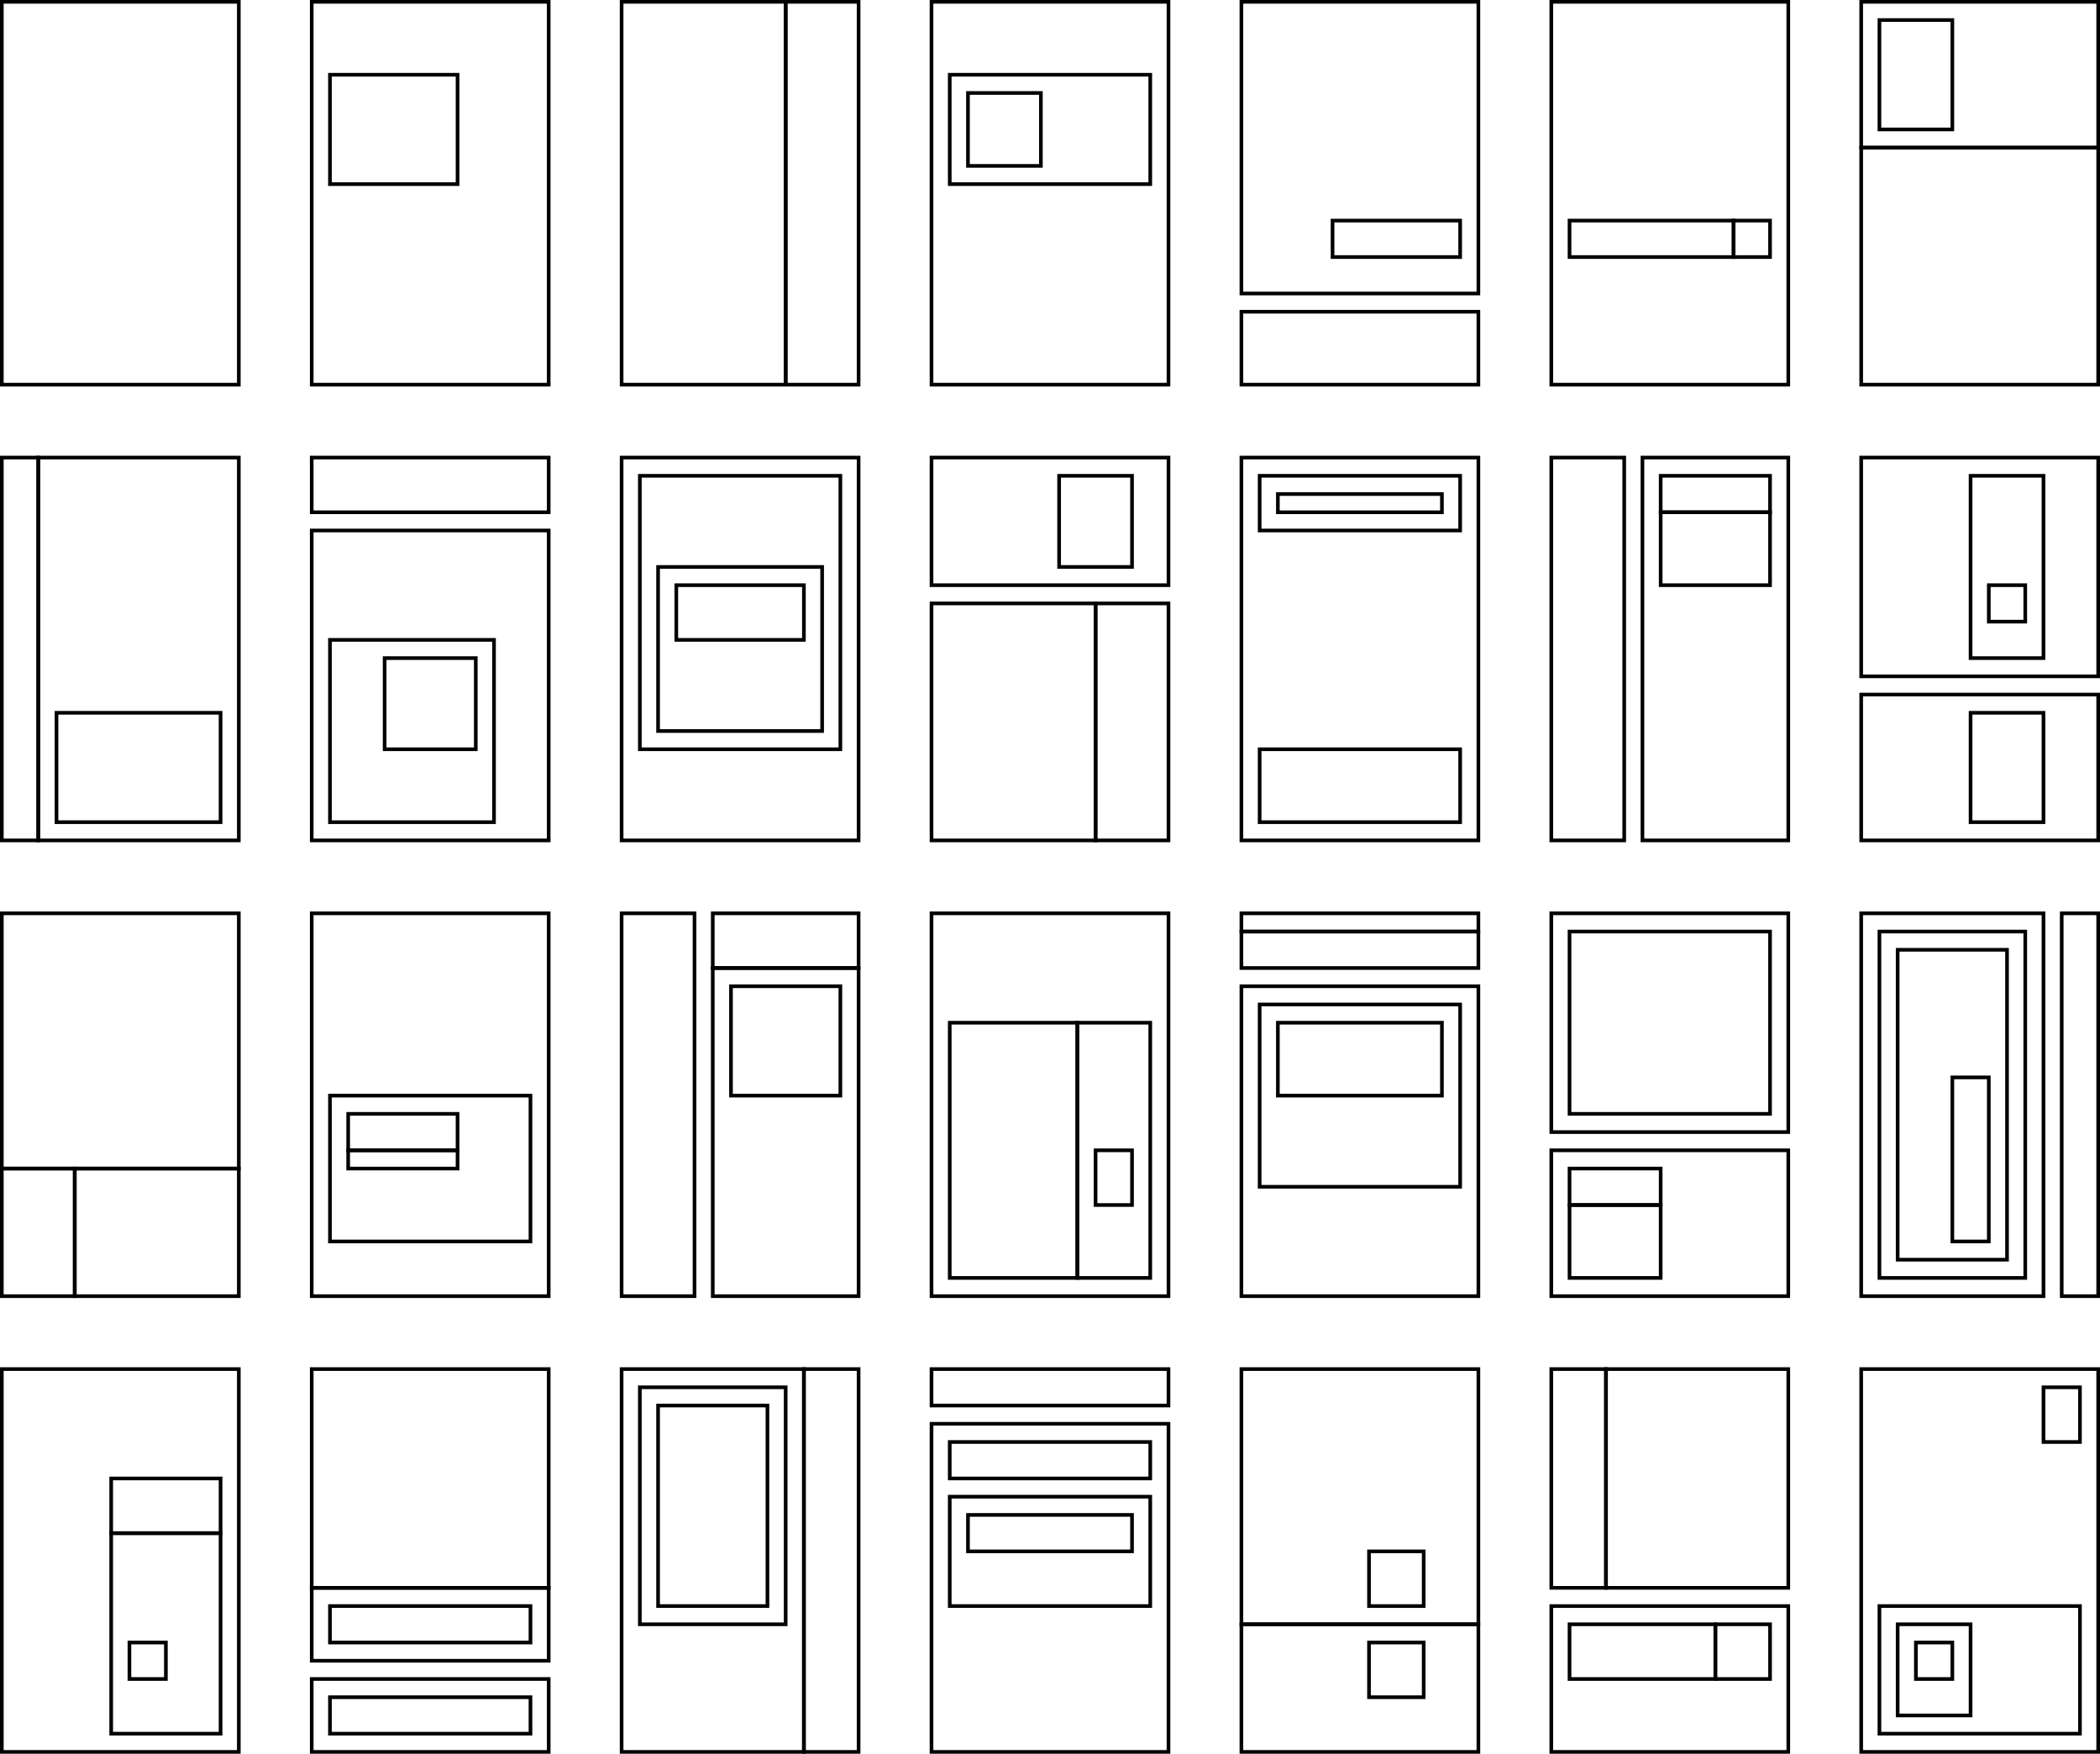 <?xml version="1.0" encoding="UTF-8"?>
<svg id="Layer_1" xmlns="http://www.w3.org/2000/svg" version="1.1" viewBox="0 0 1152 962">
  <!-- Generator: Adobe Illustrator 30.0.0, SVG Export Plug-In . SVG Version: 2.1.1 Build 123)  -->
  <defs>
    <style>
      .st0 {
        fill: none;
        stroke: #000;
        stroke-miterlimit: 10;
        stroke-width: 2px;
      }
    </style>
  </defs>
  <rect class="st0" x="1" y="1" width="130" height="210"/>
  <rect class="st0" x="1021" y="751" width="130" height="210"/>
  <rect class="st0" x="681" y="891" width="130" height="70"/>
  <rect class="st0" x="681" y="751" width="130" height="140"/>
  <rect class="st0" x="341" y="751" width="100" height="210"/>
  <rect class="st0" x="351" y="761" width="80" height="130"/>
  <rect class="st0" x="361" y="771" width="60" height="110"/>
  <rect class="st0" x="441" y="751" width="30" height="210"/>
  <rect class="st0" x="1" y="751" width="130" height="210"/>
  <rect class="st0" x="1" y="501" width="130" height="140"/>
  <rect class="st0" x="171" y="251" width="130" height="30"/>
  <rect class="st0" x="681" y="171" width="130" height="40"/>
  <rect class="st0" x="681" y="1" width="130" height="160"/>
  <rect class="st0" x="731" y="121" width="70" height="20"/>
  <rect class="st0" x="511" y="1" width="130" height="210"/>
  <rect class="st0" x="341" y="1" width="90" height="210"/>
  <rect class="st0" x="171" y="1" width="130" height="210"/>
  <rect class="st0" x="851" y="1" width="130" height="210"/>
  <rect class="st0" x="181" y="41" width="70" height="60"/>
  <rect class="st0" x="431" y="1" width="40" height="210"/>
  <rect class="st0" x="521" y="41" width="110" height="60"/>
  <rect class="st0" x="531" y="51" width="40" height="40"/>
  <rect class="st0" x="861" y="121" width="90" height="20"/>
  <rect class="st0" x="951" y="121" width="20" height="20"/>
  <rect class="st0" x="1021" y="81" width="130" height="130"/>
  <rect class="st0" x="1021" y="1" width="130" height="80"/>
  <rect class="st0" x="1031" y="11" width="40" height="60"/>
  <rect class="st0" x="1" y="251" width="20" height="210"/>
  <rect class="st0" x="21" y="251" width="110" height="210"/>
  <rect class="st0" x="31" y="391" width="90" height="60"/>
  <rect class="st0" x="171" y="291" width="130" height="170"/>
  <rect class="st0" x="181" y="351" width="90" height="100"/>
  <rect class="st0" x="211" y="361" width="50" height="50"/>
  <rect class="st0" x="341" y="251" width="130" height="210"/>
  <rect class="st0" x="351" y="261" width="110" height="150"/>
  <rect class="st0" x="361" y="311" width="90" height="90"/>
  <rect class="st0" x="371" y="321" width="70" height="30"/>
  <rect class="st0" x="511" y="331" width="90" height="130"/>
  <rect class="st0" x="511" y="251" width="130" height="70"/>
  <rect class="st0" x="581" y="261" width="40" height="50"/>
  <rect class="st0" x="601" y="331" width="40" height="130"/>
  <rect class="st0" x="681" y="251" width="130" height="210"/>
  <rect class="st0" x="691" y="411" width="110" height="40"/>
  <rect class="st0" x="691" y="261" width="110" height="30"/>
  <rect class="st0" x="701" y="271" width="90" height="10"/>
  <rect class="st0" x="851" y="251" width="40" height="210"/>
  <rect class="st0" x="901" y="251" width="80" height="210"/>
  <rect class="st0" x="911" y="261" width="60" height="20"/>
  <rect class="st0" x="911" y="281" width="60" height="40"/>
  <rect class="st0" x="1021" y="251" width="130" height="120"/>
  <rect class="st0" x="1021" y="381" width="130" height="80"/>
  <rect class="st0" x="1081" y="391" width="40" height="60"/>
  <rect class="st0" x="1081" y="261" width="40" height="100"/>
  <rect class="st0" x="1091" y="321" width="20" height="20"/>
  <rect class="st0" x="1" y="641" width="40" height="70"/>
  <rect class="st0" x="41" y="641" width="90" height="70"/>
  <rect class="st0" x="171" y="501" width="130" height="210"/>
  <rect class="st0" x="181" y="601" width="110" height="80"/>
  <rect class="st0" x="191" y="631" width="60" height="10"/>
  <rect class="st0" x="191" y="611" width="60" height="20"/>
  <rect class="st0" x="341" y="501" width="40" height="210"/>
  <rect class="st0" x="391" y="501" width="80" height="30"/>
  <rect class="st0" x="391" y="531" width="80" height="180"/>
  <rect class="st0" x="401" y="541" width="60" height="60"/>
  <rect class="st0" x="511" y="501" width="130" height="210"/>
  <rect class="st0" x="521" y="561" width="70" height="140"/>
  <rect class="st0" x="591" y="561" width="40" height="140"/>
  <rect class="st0" x="601" y="631" width="20" height="30"/>
  <rect class="st0" x="681" y="501" width="130" height="10"/>
  <rect class="st0" x="681" y="511" width="130" height="20"/>
  <rect class="st0" x="681" y="541" width="130" height="170"/>
  <rect class="st0" x="691" y="551" width="110" height="100"/>
  <rect class="st0" x="701" y="561" width="90" height="40"/>
  <rect class="st0" x="851" y="501" width="130" height="120"/>
  <rect class="st0" x="851" y="631" width="130" height="80"/>
  <rect class="st0" x="861" y="511" width="110" height="100"/>
  <rect class="st0" x="861" y="641" width="50" height="20"/>
  <rect class="st0" x="861" y="661" width="50" height="40"/>
  <rect class="st0" x="1021" y="501" width="100" height="210"/>
  <rect class="st0" x="1131" y="501" width="20" height="210"/>
  <rect class="st0" x="1031" y="511" width="80" height="190"/>
  <rect class="st0" x="1041" y="521" width="60" height="170"/>
  <rect class="st0" x="1071" y="591" width="20" height="90"/>
  <rect class="st0" x="61" y="811" width="60" height="30"/>
  <rect class="st0" x="61" y="841" width="60" height="110"/>
  <rect class="st0" x="71" y="901" width="20" height="20"/>
  <rect class="st0" x="171" y="921" width="130" height="40"/>
  <rect class="st0" x="181" y="931" width="110" height="20"/>
  <rect class="st0" x="171" y="871" width="130" height="40"/>
  <rect class="st0" x="181" y="881" width="110" height="20"/>
  <rect class="st0" x="171" y="751" width="130" height="120"/>
  <rect class="st0" x="511" y="751" width="130" height="20"/>
  <rect class="st0" x="511" y="781" width="130" height="180"/>
  <rect class="st0" x="521" y="791" width="110" height="20"/>
  <rect class="st0" x="521" y="821" width="110" height="60"/>
  <rect class="st0" x="531" y="831" width="90" height="20"/>
  <rect class="st0" x="751" y="851" width="30" height="30"/>
  <rect class="st0" x="751" y="901" width="30" height="30"/>
  <rect class="st0" x="851" y="881" width="130" height="80"/>
  <rect class="st0" x="861" y="891" width="80" height="30"/>
  <rect class="st0" x="941" y="891" width="30" height="30"/>
  <rect class="st0" x="851" y="751" width="30" height="120"/>
  <rect class="st0" x="881" y="751" width="100" height="120"/>
  <rect class="st0" x="1121" y="761" width="20" height="30"/>
  <rect class="st0" x="1031" y="881" width="110" height="70"/>
  <rect class="st0" x="1041" y="891" width="40" height="50"/>
  <rect class="st0" x="1051" y="901" width="20" height="20"/>
</svg>